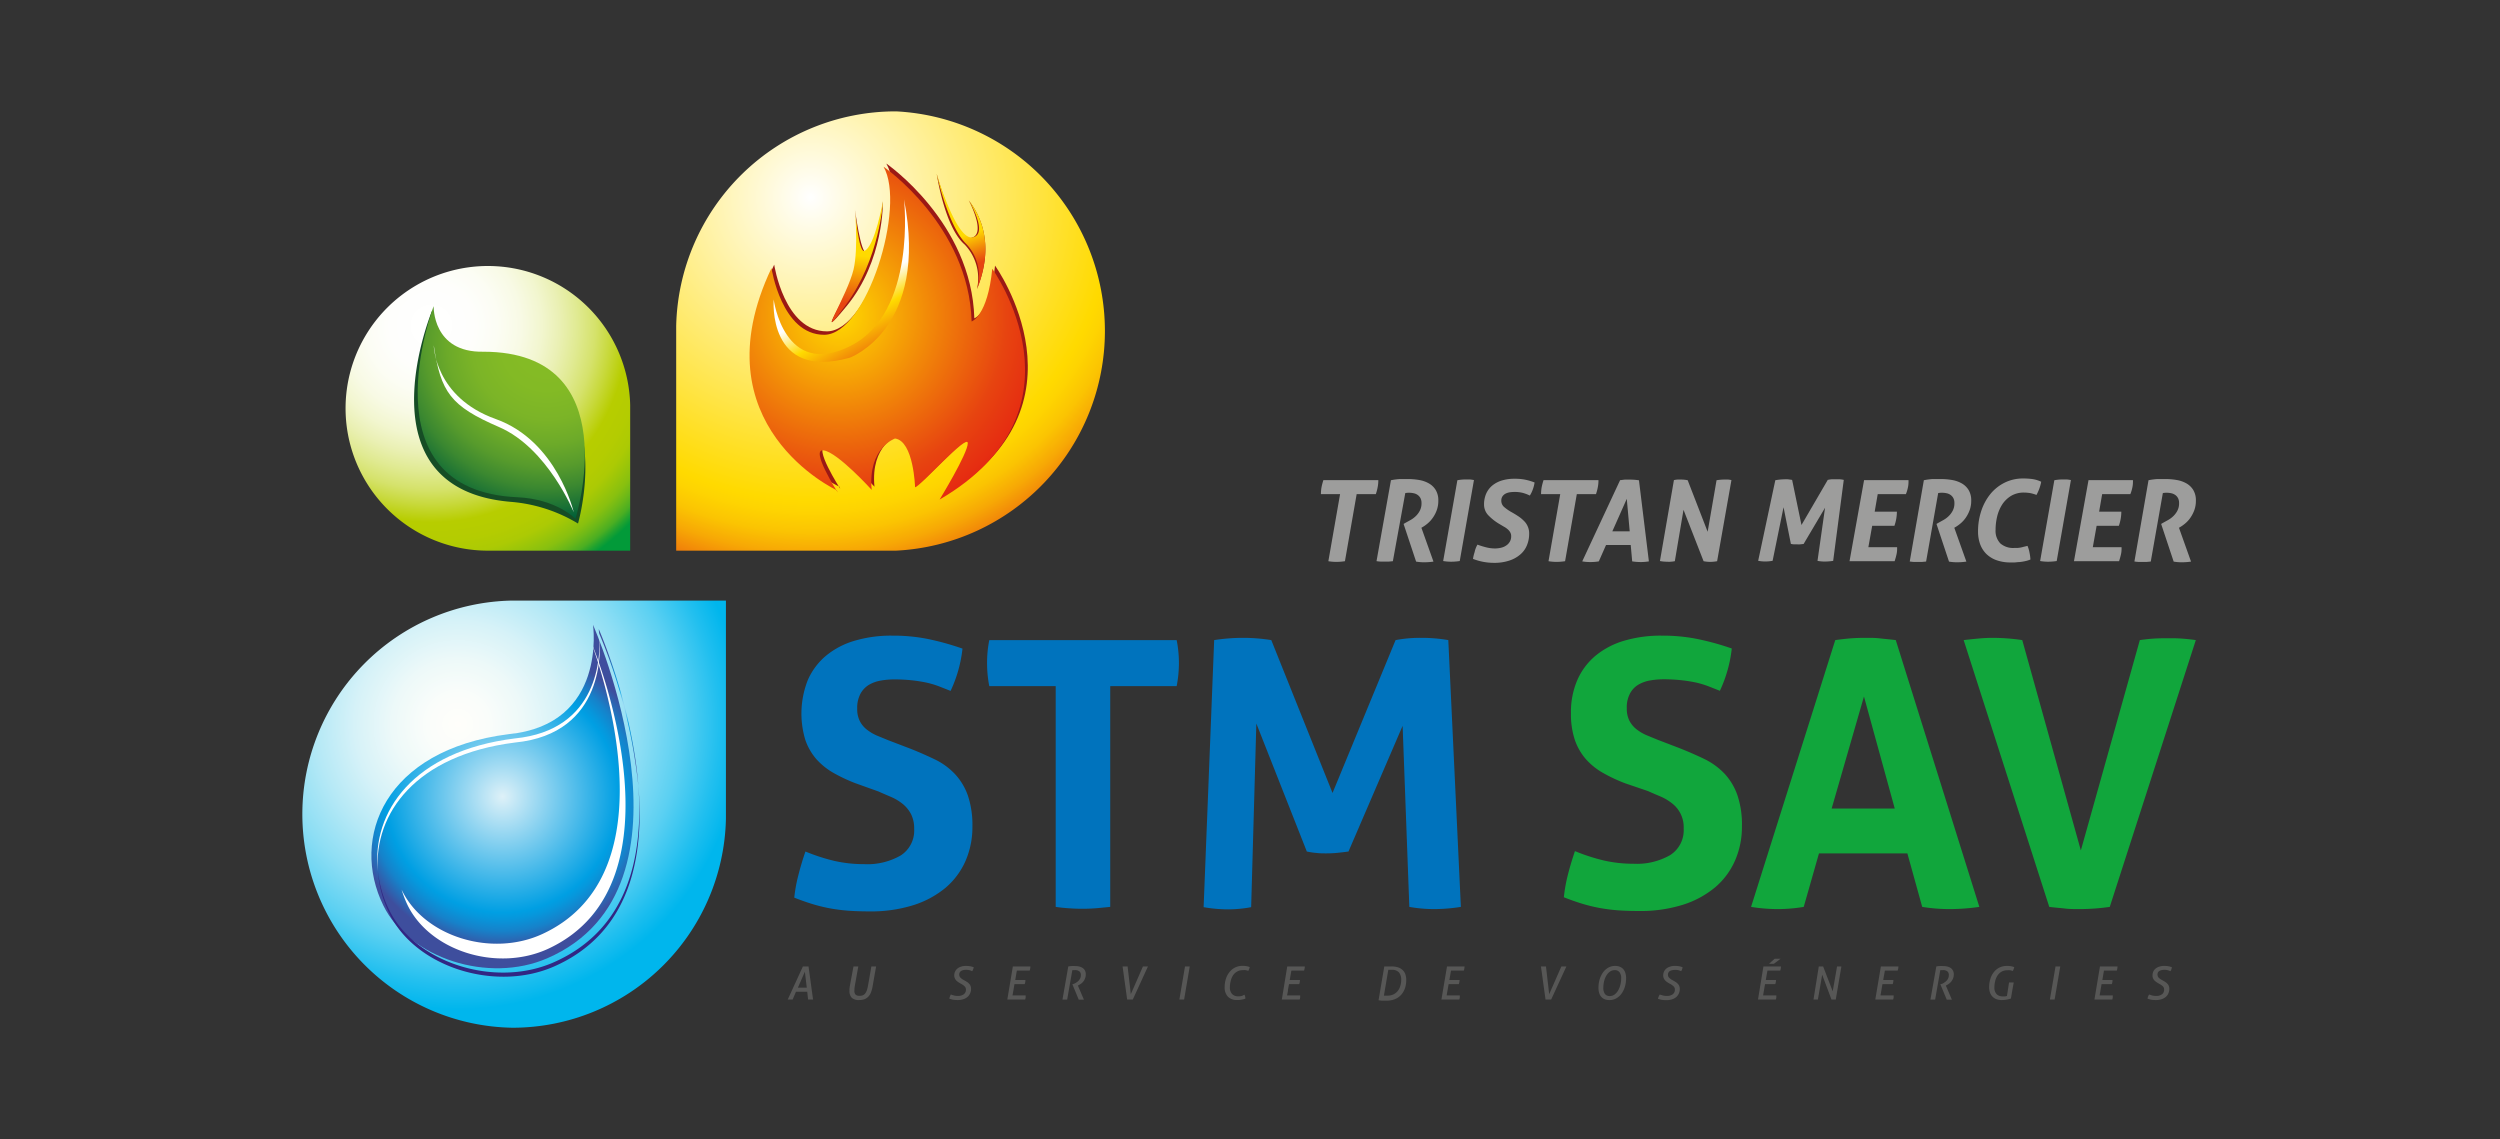 <svg id="Calque_1" data-name="Calque 1" xmlns="http://www.w3.org/2000/svg" xmlns:xlink="http://www.w3.org/1999/xlink" viewBox="0 0 443.33 202"><rect x="0" y="0" width="443.33" height="202" fill="#333333" stroke="none"/><defs><style>.cls-1{fill:url(#radial-gradient);}.cls-2{fill:url(#radial-gradient-2);}.cls-3{fill:#fff;}.cls-4{fill:url(#radial-gradient-3);}.cls-5{fill:url(#radial-gradient-4);}.cls-6{fill:#312783;}.cls-7{fill:url(#radial-gradient-5);}.cls-8{fill:#9b1915;}.cls-9{fill:url(#radial-gradient-6);}.cls-10{fill:url(#linear-gradient);}.cls-11{fill:url(#linear-gradient-2);}.cls-12{fill:url(#linear-gradient-3);}.cls-13{fill:#0073bd;}.cls-14{fill:#11a63c;}.cls-15{fill:#575756;}.cls-16{fill:url(#radial-gradient-7);}.cls-17{fill:#164d25;}.cls-18{fill:url(#radial-gradient-8);}.cls-19{fill:#9d9d9c;}</style><radialGradient id="radial-gradient" cx="81.17" cy="128.45" r="60.9" gradientUnits="userSpaceOnUse"><stop offset="0" stop-color="#fffefa"></stop><stop offset="0.09" stop-color="#fafdfa"></stop><stop offset="0.19" stop-color="#edf9f9"></stop><stop offset="0.3" stop-color="#d6f2f8"></stop><stop offset="0.41" stop-color="#b6e9f6"></stop><stop offset="0.53" stop-color="#8ddef4"></stop><stop offset="0.65" stop-color="#5bd0f2"></stop><stop offset="0.76" stop-color="#21bfef"></stop><stop offset="0.83" stop-color="#00b6ed"></stop></radialGradient><radialGradient id="radial-gradient-2" cx="89.1" cy="141.26" r="27.09" gradientUnits="userSpaceOnUse"><stop offset="0" stop-color="#def1f8"></stop><stop offset="0.76" stop-color="#009fe3"></stop><stop offset="0.8" stop-color="#0697dc"></stop><stop offset="0.88" stop-color="#1682ca"></stop><stop offset="0.96" stop-color="#3060ad"></stop><stop offset="1" stop-color="#3e4e9d"></stop></radialGradient><radialGradient id="radial-gradient-3" cx="109.69" cy="125.43" r="10.12" gradientUnits="userSpaceOnUse"><stop offset="0" stop-color="#def1f8"></stop><stop offset="0.32" stop-color="#009fe3"></stop><stop offset="0.45" stop-color="#0697dc"></stop><stop offset="0.65" stop-color="#1682ca"></stop><stop offset="0.89" stop-color="#3060ad"></stop><stop offset="1" stop-color="#3e4e9d"></stop></radialGradient><radialGradient id="radial-gradient-4" cx="106.26" cy="112.44" r="0.11" xlink:href="#radial-gradient-3"></radialGradient><radialGradient id="radial-gradient-5" cx="143.75" cy="34.99" r="71.51" gradientUnits="userSpaceOnUse"><stop offset="0" stop-color="#fff"></stop><stop offset="0.54" stop-color="#ffe54a"></stop><stop offset="0.75" stop-color="#ffda00"></stop><stop offset="0.78" stop-color="#fed401"></stop><stop offset="0.83" stop-color="#fbc402"></stop><stop offset="0.88" stop-color="#f7a805"></stop><stop offset="0.93" stop-color="#f18309"></stop><stop offset="0.98" stop-color="#e9520e"></stop><stop offset="1" stop-color="#e74410"></stop></radialGradient><radialGradient id="radial-gradient-6" cx="148.73" cy="55.88" r="47.36" gradientUnits="userSpaceOnUse"><stop offset="0" stop-color="#ffda00"></stop><stop offset="0.33" stop-color="#f28b08"></stop><stop offset="0.63" stop-color="#e74410"></stop><stop offset="1" stop-color="#e30613"></stop></radialGradient><linearGradient id="linear-gradient" x1="-701.56" y1="-472.24" x2="-708.96" y2="-464.19" gradientTransform="matrix(0.8, -0.6, 0.6, 0.8, 997.41, -0.05)" gradientUnits="userSpaceOnUse"><stop offset="0.21" stop-color="#ffda00"></stop><stop offset="0.62" stop-color="#f28b08"></stop><stop offset="1" stop-color="#e74410"></stop></linearGradient><linearGradient id="linear-gradient-2" x1="895.33" y1="-175" x2="895.33" y2="-168.02" gradientTransform="matrix(-0.94, 0.33, 0.33, 0.94, 1074.62, -92.27)" xlink:href="#linear-gradient"></linearGradient><linearGradient id="linear-gradient-3" x1="151.6" y1="51.52" x2="158.75" y2="64.12" gradientUnits="userSpaceOnUse"><stop offset="0" stop-color="#fff"></stop><stop offset="0.01" stop-color="#fffef7"></stop><stop offset="0.24" stop-color="#ffe447"></stop><stop offset="0.34" stop-color="#ffda00"></stop><stop offset="0.68" stop-color="#f28b08"></stop><stop offset="1" stop-color="#e74410"></stop></linearGradient><radialGradient id="radial-gradient-7" cx="76.51" cy="57.74" r="52.84" gradientUnits="userSpaceOnUse"><stop offset="0" stop-color="#fff"></stop><stop offset="0.14" stop-color="#fefefc"></stop><stop offset="0.22" stop-color="#fcfdf4"></stop><stop offset="0.3" stop-color="#f8fae5"></stop><stop offset="0.37" stop-color="#f2f6cf"></stop><stop offset="0.43" stop-color="#eaf0b4"></stop><stop offset="0.49" stop-color="#e0ea92"></stop><stop offset="0.55" stop-color="#d5e26b"></stop><stop offset="0.6" stop-color="#c8d93c"></stop><stop offset="0.65" stop-color="#bacf09"></stop><stop offset="0.66" stop-color="#b7cd00"></stop><stop offset="0.72" stop-color="#b4cc01"></stop><stop offset="0.77" stop-color="#acca04"></stop><stop offset="0.8" stop-color="#9dc608"></stop><stop offset="0.84" stop-color="#88c00f"></stop><stop offset="0.87" stop-color="#6cb818"></stop><stop offset="0.9" stop-color="#4bae22"></stop><stop offset="0.92" stop-color="#23a32e"></stop><stop offset="0.94" stop-color="#029a39"></stop></radialGradient><radialGradient id="radial-gradient-8" cx="-1847.15" cy="-972.96" r="30.97" gradientTransform="translate(2139.55 -370.86) rotate(-39.72)" gradientUnits="userSpaceOnUse"><stop offset="0" stop-color="#86bc25"></stop><stop offset="0.26" stop-color="#83ba25"></stop><stop offset="0.43" stop-color="#7bb427"></stop><stop offset="0.57" stop-color="#6caa29"></stop><stop offset="0.7" stop-color="#579b2c"></stop><stop offset="0.82" stop-color="#3b8830"></stop><stop offset="0.93" stop-color="#1a7135"></stop><stop offset="1" stop-color="#005f39"></stop></radialGradient></defs><title>logo_stmsav</title><path class="cls-1" d="M90.88,182.25a37.86,37.86,0,0,0,37.85-37h0V106.5H90.88a37.88,37.88,0,0,0,0,75.75Z"></path><path class="cls-2" d="M105.16,110.8s20.67,46.63-8.1,59.13c-10.44,4.54-24.47,0-29.07-9.33-5.92-12,.19-27.63,22.22-30.41C107.75,128.47,105.16,110.8,105.16,110.8Z"></path><path class="cls-3" d="M105.14,114.63a.82.82,0,0,0,0,.1c3.3,9.47,12.37,41-8.92,50.88-9.09,4.23-21.11.42-25-7.85a19.28,19.28,0,0,0,.92,2.46c3.86,8.38,16,12.26,25.13,8C122.41,156.49,105.14,114.63,105.14,114.63Z"></path><path class="cls-4" d="M106.18,111.56s0,.28.08.78a96.45,96.45,0,0,1,6.94,27C112.11,125,106.18,111.56,106.18,111.56Z"></path><path class="cls-3" d="M91.29,131.68c16.18-1.58,15.23-16.74,15-19.08.23,3.8-.08,16.88-15,18.35C73.24,133.21,65.88,144,67,154.48,66.29,144.27,73.72,133.9,91.29,131.68Z"></path><path class="cls-5" d="M106.24,112.29s0,.11,0,.31c0-.1,0-.18,0-.26Z"></path><path class="cls-6" d="M113.2,139.31c.93,12.43-1.77,25.58-15.12,31.39-10.44,4.53-24.47,0-29.07-9.34a20.49,20.49,0,0,1-2-6.88,20.41,20.41,0,0,0,2.08,7.61c4.59,9.35,18.63,13.87,29.07,9.34C111.75,165.51,114.29,152,113.2,139.31Z"></path><path class="cls-7" d="M158.83,19.75A38.93,38.93,0,0,0,119.91,57.8h0V97.65h39a39,39,0,0,0,0-77.9Z"></path><path class="cls-8" d="M148.89,86.33s-24.84-11.48-11.6-39.4c0,0,1.78,11.83,9.35,11.83S161.19,35.94,157.17,29c0,0,15.14,10.41,15.61,27.45,0,0,2.84-.95,3.67-9.35,0,0,18,25-9.35,40.93,0,0,5-8.16,5-10s-8.63,7.92-9.34,7.81c0,0-.24-8.17-3.55-8.64,0,0-4.85,1.66-4.14,9.11,0,0-6-6.62-8.52-7S149,86.68,149,86.68"></path><path class="cls-9" d="M148.4,86.94s-24.84-11.48-11.59-39.4c0,0,1.77,11.83,9.34,11.83s14.56-22.83,10.53-29.81c0,0,15.14,10.41,15.62,27.45,0,0,2.84-.95,3.66-9.35,0,0,18,25-9.34,40.93,0,0,5-8.16,5-10s-8.64,7.92-9.35,7.81c0,0-.23-8.17-3.55-8.64,0,0-4.85,1.66-4.14,9.11,0,0-6-6.63-8.51-7s2.48,7.45,2.48,7.45"></path><path class="cls-8" d="M151.63,37.22s1,7.81,2,7.55c2-.56,2.94-9.05,2.94-9.05s.22,10.49-6.43,18.55c-6.18,7.49.16-1.54,1.37-6.07C152.52,44.39,151.63,37.22,151.63,37.22Z"></path><path class="cls-10" d="M151.59,37.09s.67,7.71,1.66,7.41c1.88-.63,3.33-8.84,3.33-8.84s-.51,10.19-6.65,18.5c-5.71,7.74.35-1.77,1.43-6.36C152.26,43.94,151.59,37.09,151.59,37.09Z"></path><path class="cls-8" d="M171.76,35.47s3.33,6.15.42,6.72-6.07-11.36-6.07-11.36,1.38,9.43,4.95,12.53a8.66,8.66,0,0,1,2.19,7.91C177.23,41.39,172,36,171.76,35.47Z"></path><path class="cls-11" d="M171.77,35.46s3.63,6.06.71,6.63-6.39-11.29-6.39-11.29,2,9.3,5.26,12.46a8.17,8.17,0,0,1,1.9,8C177.23,41.39,172,36,171.77,35.46Z"></path><path class="cls-12" d="M160.31,35.34s2.3,20.06-9.49,26S137.2,53.1,137.2,53.1,136,67.56,150.7,63.43C150.7,63.43,164.8,58.32,160.31,35.34Z"></path><path class="cls-13" d="M151.75,138.91a28.42,28.42,0,0,1-4-1.88,12.17,12.17,0,0,1-3-2.43,10.26,10.26,0,0,1-1.94-3.39,16.16,16.16,0,0,1,.46-10.66,11.82,11.82,0,0,1,3.26-4.31,14.2,14.2,0,0,1,5.07-2.63,22.8,22.8,0,0,1,6.64-.89,31.33,31.33,0,0,1,6.29.59,47.89,47.89,0,0,1,6.15,1.71,23.45,23.45,0,0,1-2.11,7.5l-2-.79a17.19,17.19,0,0,0-2.17-.66,25.78,25.78,0,0,0-2.6-.42,29.4,29.4,0,0,0-3.29-.17,13.48,13.48,0,0,0-2.27.2,6.33,6.33,0,0,0-2.08.72A4.17,4.17,0,0,0,152.6,123a5.32,5.32,0,0,0-.59,2.66,4.73,4.73,0,0,0,.46,2.21,4.56,4.56,0,0,0,1.25,1.51,8.06,8.06,0,0,0,1.78,1.06l2,.82,3.95,1.51c1.66.66,3.18,1.34,4.54,2a12.14,12.14,0,0,1,3.45,2.6,10.89,10.89,0,0,1,2.21,3.75,16.39,16.39,0,0,1,.79,5.43,15.06,15.06,0,0,1-1.22,6.12,13.25,13.25,0,0,1-3.52,4.74,16.85,16.85,0,0,1-5.69,3.09,25,25,0,0,1-7.8,1.12c-1.45,0-2.74-.05-3.88-.13a31.75,31.75,0,0,1-3.26-.43,29.72,29.72,0,0,1-3.06-.76c-1-.31-2.06-.68-3.16-1.12a26.46,26.46,0,0,1,.73-4c.35-1.38.76-2.77,1.25-4.18a33.75,33.75,0,0,0,5.19,1.68,23.42,23.42,0,0,0,5.2.56,11.84,11.84,0,0,0,6.52-1.55,5.23,5.23,0,0,0,2.37-4.7,5.6,5.6,0,0,0-.56-2.63,5.88,5.88,0,0,0-1.45-1.78,8.76,8.76,0,0,0-2-1.22c-.74-.32-1.51-.64-2.3-1Z"></path><path class="cls-13" d="M187.21,121.67H175.43a21.41,21.41,0,0,1-.39-4.15,20.57,20.57,0,0,1,.39-4h33.23a20.58,20.58,0,0,1,.4,4,21.4,21.4,0,0,1-.4,4.15H196.88v39.15l-2.37.23c-.79.06-1.55.1-2.3.1s-1.54,0-2.4-.07a26,26,0,0,1-2.6-.26Z"></path><path class="cls-13" d="M215.31,113.51a33.2,33.2,0,0,1,5.06-.4,31.71,31.71,0,0,1,5.07.4l10.86,27.11,11.18-27.11a23.38,23.38,0,0,1,4.54-.4,27.79,27.79,0,0,1,4.81.4l2.23,47.31a30.65,30.65,0,0,1-4.73.39,24.77,24.77,0,0,1-4.41-.39l-1.19-32.11L239.13,151c-.62.09-1.25.16-1.91.23s-1.32.1-2,.1-1.14,0-1.71-.07a12.83,12.83,0,0,1-1.77-.26l-8.95-22.7-.92,32.57a22.5,22.5,0,0,1-4.08.39,25.29,25.29,0,0,1-4.35-.39Z"></path><path class="cls-14" d="M288.21,138.91a28.28,28.28,0,0,1-4-1.88,11.82,11.82,0,0,1-3-2.43,10.26,10.26,0,0,1-1.94-3.39,14.46,14.46,0,0,1-.69-4.74,14.28,14.28,0,0,1,1.15-5.92,11.72,11.72,0,0,1,3.26-4.31,14.23,14.23,0,0,1,5.06-2.63,22.87,22.87,0,0,1,6.65-.89,31.23,31.23,0,0,1,6.28.59A48,48,0,0,1,307.1,115a23.71,23.71,0,0,1-2.11,7.5l-2-.79a16.71,16.71,0,0,0-2.17-.66,25.32,25.32,0,0,0-2.6-.42,29.14,29.14,0,0,0-3.29-.17,13.67,13.67,0,0,0-2.27.2,6.19,6.19,0,0,0-2.07.72,4,4,0,0,0-1.51,1.55,5.21,5.21,0,0,0-.6,2.66,4.86,4.86,0,0,0,.46,2.21,4.68,4.68,0,0,0,1.25,1.51,8.06,8.06,0,0,0,1.78,1.06l2,.82,3.94,1.51q2.5,1,4.54,2a12.33,12.33,0,0,1,3.46,2.6,10.87,10.87,0,0,1,2.2,3.75,16.14,16.14,0,0,1,.79,5.43,14.9,14.9,0,0,1-1.22,6.12,13.13,13.13,0,0,1-3.52,4.74,16.75,16.75,0,0,1-5.69,3.09,25,25,0,0,1-7.79,1.12c-1.45,0-2.75-.05-3.89-.13a31.55,31.55,0,0,1-3.25-.43,29.09,29.09,0,0,1-3.06-.76c-1-.31-2.07-.68-3.16-1.12a27.71,27.71,0,0,1,.72-4c.35-1.38.77-2.77,1.25-4.18a33.85,33.85,0,0,0,5.2,1.68,23.35,23.35,0,0,0,5.2.56,11.83,11.83,0,0,0,6.51-1.55,5.23,5.23,0,0,0,2.37-4.7,5.31,5.31,0,0,0-2-4.41,8.91,8.91,0,0,0-2-1.22c-.75-.32-1.52-.64-2.31-1Z"></path><path class="cls-14" d="M325.45,113.51c.92-.13,1.8-.23,2.63-.3s1.76-.1,2.77-.1,1.73,0,2.56.1,1.76.17,2.77.3L351,160.82a36.74,36.74,0,0,1-5.26.39,29.92,29.92,0,0,1-4.87-.39l-2.63-9.48H322.56l-2.7,9.48a28,28,0,0,1-4.54.39,29.51,29.51,0,0,1-4.8-.39ZM336,143.38l-5.46-19.87-5.73,19.87Z"></path><path class="cls-14" d="M348.22,113.51c.74-.09,1.6-.18,2.56-.27s1.82-.13,2.57-.13a36.21,36.21,0,0,1,5.26.4L369,150.81l10.46-37.3c.87-.13,1.72-.22,2.53-.27s1.64-.06,2.47-.06,1.59,0,2.4.06,1.66.14,2.53.27l-15.26,47.31c-.92.13-1.81.23-2.67.29s-1.76.1-2.73.1-1.73,0-2.56-.1-1.76-.16-2.77-.29Z"></path><path class="cls-15" d="M142.38,171.38l.26,0h.51l.23,0,.8,5.87-.48,0-.4,0-.15-1.38h-2l-.59,1.38-.44,0h-.23l-.2,0Zm.69,3.77-.34-2.83-1.24,2.83Z"></path><path class="cls-15" d="M151.35,171.38l.21,0H152l.2,0-.59,3.33a5.29,5.29,0,0,0-.1.95,1,1,0,0,0,.21.72,1,1,0,0,0,.72.21,1.4,1.4,0,0,0,.6-.11,1,1,0,0,0,.42-.36,2.32,2.32,0,0,0,.29-.59,6.68,6.68,0,0,0,.19-.82l.58-3.33.22,0h.42l.2,0-.62,3.53a5.5,5.5,0,0,1-.28,1.05,2.37,2.37,0,0,1-.46.76,2,2,0,0,1-.69.47,3,3,0,0,1-1,.15,1.75,1.75,0,0,1-1.25-.39,1.65,1.65,0,0,1-.42-1.24,2.8,2.8,0,0,1,0-.4l.06-.45Z"></path><path class="cls-15" d="M168.61,176.36q.3.1.6.18a2.56,2.56,0,0,0,.64.07,1.68,1.68,0,0,0,1.07-.3,1,1,0,0,0,.37-.83.76.76,0,0,0-.22-.56,2.67,2.67,0,0,0-.65-.46,5.26,5.26,0,0,1-.49-.3,2.07,2.07,0,0,1-.38-.32,1.41,1.41,0,0,1-.24-.39,1.21,1.21,0,0,1-.09-.48,1.58,1.58,0,0,1,.15-.69,1.54,1.54,0,0,1,.42-.53,1.87,1.87,0,0,1,.66-.34,2.53,2.53,0,0,1,.85-.12,4.1,4.1,0,0,1,.76.06,3.07,3.07,0,0,1,.61.18c0,.11-.06.23-.1.35a1.2,1.2,0,0,1-.17.34,4.24,4.24,0,0,0-.47-.17,2.27,2.27,0,0,0-.61-.07,1.86,1.86,0,0,0-.48.05,1.21,1.21,0,0,0-.38.14.72.72,0,0,0-.26.26.81.81,0,0,0,.1.92,2.22,2.22,0,0,0,.6.44,5.36,5.36,0,0,1,.55.32,1.9,1.9,0,0,1,.4.33,1.15,1.15,0,0,1,.26.4,1.36,1.36,0,0,1,.09.51,1.87,1.87,0,0,1-.64,1.45,2.24,2.24,0,0,1-.75.4,3.14,3.14,0,0,1-1,.14,5,5,0,0,1-.81-.06,3.94,3.94,0,0,1-.66-.19A2.83,2.83,0,0,1,168.61,176.36Z"></path><path class="cls-15" d="M179.61,171.38h3.11a2.14,2.14,0,0,1-.13.74h-2.27l-.29,1.67h1.81a2,2,0,0,1-.13.73H179.9c-.06.34-.12.67-.17,1l-.18,1h2.33c0,.14,0,.27,0,.37a1.57,1.57,0,0,1-.09.36h-3.16Z"></path><path class="cls-15" d="M189.44,171.38a4.43,4.43,0,0,1,.6-.07,5.33,5.33,0,0,1,.56,0,3.45,3.45,0,0,1,.72.07,2,2,0,0,1,.62.24,1.29,1.29,0,0,1,.44.46,1.34,1.34,0,0,1,.16.7,1.81,1.81,0,0,1-.14.76,2,2,0,0,1-.34.57,2.17,2.17,0,0,1-.46.4,3.22,3.22,0,0,1-.46.26l1.07,2.5-.48,0-.44,0-1.13-2.74.08,0,.18-.06.28-.13.33-.22a2.27,2.27,0,0,0,.32-.3,1.9,1.9,0,0,0,.23-.39,1.3,1.3,0,0,0,.09-.49.81.81,0,0,0-.28-.7,1.23,1.23,0,0,0-.76-.21h-.24l-.23,0-.92,5.23h-.63l-.2,0Z"></path><path class="cls-15" d="M199.07,171.38l.22,0h.46l.21,0,.57,4.92,2.15-4.92.22,0h.46l.21,0-2.69,5.87-.26,0h-.51l-.23,0Z"></path><path class="cls-15" d="M210.14,171.38l.21,0h.43l.2,0-1,5.87-.22,0h-.43l-.19,0Z"></path><path class="cls-15" d="M220.67,176.38a1.54,1.54,0,0,1,.18.7,2.86,2.86,0,0,1-.35.12l-.38.08-.39.05h-.35a2.16,2.16,0,0,1-1.64-.6,2.32,2.32,0,0,1-.57-1.66,4.83,4.83,0,0,1,.2-1.42,3.73,3.73,0,0,1,.61-1.21,3,3,0,0,1,1-.85,2.86,2.86,0,0,1,1.37-.31,3.88,3.88,0,0,1,.74.06,2.52,2.52,0,0,1,.52.15c0,.12-.06.24-.09.34a2.52,2.52,0,0,1-.16.34,2.75,2.75,0,0,0-.47-.13,2.64,2.64,0,0,0-.51,0,2,2,0,0,0-1,.25,2.16,2.16,0,0,0-.73.68,3.2,3.2,0,0,0-.41,1,4.42,4.42,0,0,0-.14,1.1,1.67,1.67,0,0,0,.39,1.2,1.44,1.44,0,0,0,1.12.41,2.65,2.65,0,0,0,.58-.06A2.11,2.11,0,0,0,220.67,176.38Z"></path><path class="cls-15" d="M228.27,171.38h3.11a2.14,2.14,0,0,1-.13.74H229l-.29,1.67h1.81a2,2,0,0,1-.13.73h-1.81l-.18,1c0,.33-.11.66-.17,1h2.33c0,.14,0,.27,0,.37a1.57,1.57,0,0,1-.09.36h-3.16Z"></path><path class="cls-15" d="M245.48,171.38l.3,0,.33,0,.34,0h.31a3.77,3.77,0,0,1,1.18.17,2.17,2.17,0,0,1,.81.49,1.84,1.84,0,0,1,.47.75,3.05,3.05,0,0,1,.15,1,4.44,4.44,0,0,1-.22,1.44,3.4,3.4,0,0,1-.66,1.16,2.91,2.91,0,0,1-1.1.78,3.82,3.82,0,0,1-1.52.28l-.81,0-.6-.07Zm-.07,5.18.3,0h.37a2.37,2.37,0,0,0,1-.21,2.2,2.2,0,0,0,.76-.59,2.52,2.52,0,0,0,.47-.89,3.59,3.59,0,0,0,.17-1.11,2,2,0,0,0-.4-1.32,1.63,1.63,0,0,0-1.3-.46h-.31l-.28,0Z"></path><path class="cls-15" d="M256.6,171.38h3.11a2.4,2.4,0,0,1-.13.74h-2.27l-.29,1.67h1.81a2.29,2.29,0,0,1-.13.73h-1.81l-.18,1c-.06.33-.11.66-.17,1h2.33c0,.14,0,.27,0,.37a1.57,1.57,0,0,1-.09.36h-3.17Z"></path><path class="cls-15" d="M273.26,171.38l.22,0h.46l.21,0,.57,4.92,2.16-4.92.21,0h.47l.21,0-2.7,5.87-.26,0h-.51l-.23,0Z"></path><path class="cls-15" d="M285.39,177.34a2.22,2.22,0,0,1-.85-.15,1.56,1.56,0,0,1-.6-.44,1.77,1.77,0,0,1-.36-.68,3,3,0,0,1-.12-.88,5.52,5.52,0,0,1,.19-1.46,4.42,4.42,0,0,1,.58-1.24,2.86,2.86,0,0,1,.93-.87,2.43,2.43,0,0,1,1.27-.33,2,2,0,0,1,.85.16,1.65,1.65,0,0,1,.61.45,1.83,1.83,0,0,1,.35.68,3,3,0,0,1,.12.87,5.38,5.38,0,0,1-.2,1.47,4,4,0,0,1-.58,1.24,2.83,2.83,0,0,1-.93.86A2.39,2.39,0,0,1,285.39,177.34Zm.09-.71a1.4,1.4,0,0,0,.85-.28,2.4,2.4,0,0,0,.63-.74,3.86,3.86,0,0,0,.39-1,4.79,4.79,0,0,0,.14-1.13,1.74,1.74,0,0,0-.28-1.05,1,1,0,0,0-.88-.39,1.37,1.37,0,0,0-.86.28,2.22,2.22,0,0,0-.63.72,3.86,3.86,0,0,0-.39,1,5.54,5.54,0,0,0-.13,1.14,1.84,1.84,0,0,0,.28,1.07A1,1,0,0,0,285.48,176.63Z"></path><path class="cls-15" d="M294.33,176.36q.3.1.6.18a2.56,2.56,0,0,0,.64.07,1.68,1.68,0,0,0,1.07-.3,1,1,0,0,0,.37-.83.8.8,0,0,0-.22-.56,2.56,2.56,0,0,0-.66-.46c-.18-.1-.34-.2-.49-.3a2.37,2.37,0,0,1-.37-.32,1.41,1.41,0,0,1-.24-.39,1.21,1.21,0,0,1-.09-.48,1.58,1.58,0,0,1,.15-.69,1.54,1.54,0,0,1,.42-.53,1.87,1.87,0,0,1,.66-.34,2.53,2.53,0,0,1,.85-.12,4.1,4.1,0,0,1,.76.06,3,3,0,0,1,.6.18,2.58,2.58,0,0,1-.09.35,1.54,1.54,0,0,1-.17.34,4.24,4.24,0,0,0-.47-.17A2.27,2.27,0,0,0,297,172a1.77,1.77,0,0,0-.48.05,1.38,1.38,0,0,0-.39.14.78.78,0,0,0-.25.26.67.67,0,0,0-.1.38.77.77,0,0,0,.2.54,2.22,2.22,0,0,0,.6.44c.2.11.38.21.55.32a1.9,1.9,0,0,1,.4.33,1.31,1.31,0,0,1,.26.4,1.36,1.36,0,0,1,.09.51,2,2,0,0,1-.17.82,1.83,1.83,0,0,1-.47.63,2.2,2.2,0,0,1-.76.4,3,3,0,0,1-1,.14,5,5,0,0,1-.81-.06,3.94,3.94,0,0,1-.66-.19A2.83,2.83,0,0,1,294.33,176.36Z"></path><path class="cls-15" d="M312.71,171.38h3.11a2.14,2.14,0,0,1-.13.74h-2.27l-.29,1.67h1.81a2,2,0,0,1-.13.73H313l-.18,1c-.05.33-.11.66-.17,1H315c0,.14,0,.27,0,.37a1.57,1.57,0,0,1-.09.36h-3.16Zm2-1.37.23,0h.57l.25,0-1.19.9-.2,0h-.48l-.18,0Z"></path><path class="cls-15" d="M322.53,171.38l.2,0h.2l.37,0L325,175.8l.77-4.42h.51l.26,0-1,5.87-.19,0h-.38l-.19,0-1.65-4.4-.76,4.4-.32,0h-.2l-.26,0Z"></path><path class="cls-15" d="M333.54,171.38h3.11a2.15,2.15,0,0,1-.14.74h-2.26l-.3,1.67h1.81a2,2,0,0,1-.13.73h-1.81c-.06.34-.12.67-.17,1l-.18,1h2.33c0,.14,0,.27,0,.37a1.57,1.57,0,0,1-.09.36h-3.16Z"></path><path class="cls-15" d="M343.37,171.38a4.12,4.12,0,0,1,.59-.07,5.33,5.33,0,0,1,.56,0,3.38,3.38,0,0,1,.72.07,2.06,2.06,0,0,1,.63.24,1.33,1.33,0,0,1,.6,1.16,2,2,0,0,1-.14.76,2.29,2.29,0,0,1-.35.57,2.17,2.17,0,0,1-.46.4,2.76,2.76,0,0,1-.46.26l1.07,2.5-.47,0-.44,0-1.14-2.74.09,0a.88.88,0,0,0,.17-.06c.09,0,.18-.08.29-.13l.33-.22a2.2,2.2,0,0,0,.31-.3,1.54,1.54,0,0,0,.23-.39,1.3,1.3,0,0,0,.09-.49.81.81,0,0,0-.28-.7,1.23,1.23,0,0,0-.76-.21h-.23l-.24,0-.92,5.23h-.63l-.2,0Z"></path><path class="cls-15" d="M356.27,174.22l.21,0h.42l.2,0c-.09.48-.17.95-.26,1.43l-.24,1.42a4.28,4.28,0,0,1-.77.2,5.27,5.27,0,0,1-.87.07,2.54,2.54,0,0,1-.94-.16,1.9,1.9,0,0,1-.7-.46,2,2,0,0,1-.44-.72,3,3,0,0,1-.14-.92,4.91,4.91,0,0,1,.2-1.44,3.61,3.61,0,0,1,.6-1.21,3,3,0,0,1,1-.84,3.06,3.06,0,0,1,1.39-.3,3.91,3.91,0,0,1,.73.06,3.34,3.34,0,0,1,.52.15c0,.13-.06.24-.09.35a3.26,3.26,0,0,1-.16.34,2.42,2.42,0,0,0-.46-.13,2.79,2.79,0,0,0-.53,0,2,2,0,0,0-1,.25,2.07,2.07,0,0,0-.71.67,3.08,3.08,0,0,0-.42,1,4.56,4.56,0,0,0-.14,1.11,1.65,1.65,0,0,0,.4,1.21,1.46,1.46,0,0,0,1.08.39,2.6,2.6,0,0,0,.4,0,1.51,1.51,0,0,0,.35-.08Z"></path><path class="cls-15" d="M364.51,171.38l.21,0h.43l.2,0-1,5.87-.22,0h-.43l-.19,0Z"></path><path class="cls-15" d="M372.39,171.38h3.11a2.14,2.14,0,0,1-.13.74H373.1l-.29,1.67h1.81a2,2,0,0,1-.13.73h-1.81l-.18,1c-.05.33-.11.66-.17,1h2.33c0,.14,0,.27,0,.37a1.57,1.57,0,0,1-.09.36h-3.16Z"></path><path class="cls-15" d="M381.1,176.36l.59.18a2.64,2.64,0,0,0,.65.07,1.65,1.65,0,0,0,1.06-.3,1,1,0,0,0,.37-.83.79.79,0,0,0-.21-.56,3,3,0,0,0-.66-.46c-.18-.1-.34-.2-.49-.3a2.47,2.47,0,0,1-.38-.32,1.23,1.23,0,0,1-.32-.87,1.74,1.74,0,0,1,.14-.69,1.54,1.54,0,0,1,.42-.53,2.06,2.06,0,0,1,.66-.34,2.59,2.59,0,0,1,.86-.12,4.26,4.26,0,0,1,.76.06,3,3,0,0,1,.6.18,2.58,2.58,0,0,1-.09.35,1.54,1.54,0,0,1-.17.34,3.79,3.79,0,0,0-.48-.17,2.22,2.22,0,0,0-.61-.07,1.86,1.86,0,0,0-.48.05,1.42,1.42,0,0,0-.38.14.81.81,0,0,0-.26.26.86.86,0,0,0,.1.92,2.47,2.47,0,0,0,.61.44c.2.11.38.21.54.32a2,2,0,0,1,.41.33,1.31,1.31,0,0,1,.26.4,1.36,1.36,0,0,1,.09.51,2,2,0,0,1-.17.82,1.74,1.74,0,0,1-.48.63,2.24,2.24,0,0,1-.75.4,3,3,0,0,1-1,.14,5,5,0,0,1-.81-.06,3.94,3.94,0,0,1-.66-.19A2.25,2.25,0,0,1,381.1,176.36Z"></path><path class="cls-16" d="M86.52,47.17a25.24,25.24,0,0,1,25.23,24.66h0V97.65H86.52a25.24,25.24,0,0,1,0-50.48Z"></path><path class="cls-17" d="M76.66,55s-13.28,31.79,14,34a27.22,27.22,0,0,1,11.84,3.84s8.36-28.51-17.27-29.44C76.13,63.3,76.66,55,76.66,55Z"></path><path class="cls-18" d="M76.9,54.29S64.45,87,91.77,88.18C98.7,88.5,102.05,92,102.05,92s9.34-29.59-16.31-29.63C76.65,62.56,76.9,54.29,76.9,54.29Z"></path><path class="cls-3" d="M76.92,61.23s.12,9.2,11,13.08,13.83,16.54,13.83,16.54S97.13,79.46,88.5,75.73,78.16,69.55,76.92,61.23Z"></path><path class="cls-19" d="M237.64,87.62h-3.4a7.3,7.3,0,0,1,.11-1.23,10.54,10.54,0,0,1,.33-1.25h9.74a6.22,6.22,0,0,1-.11,1.22,8.41,8.41,0,0,1-.33,1.26h-3.4l-2.08,11.9a10.28,10.28,0,0,1-1.5.12,8.75,8.75,0,0,1-1.44-.12Z"></path><path class="cls-19" d="M246.66,85.16a12.12,12.12,0,0,1,1.55-.21c.48,0,1,0,1.45,0a11.67,11.67,0,0,1,2,.17,5.16,5.16,0,0,1,1.72.6,3.29,3.29,0,0,1,1.22,1.18,3.53,3.53,0,0,1,.46,1.89,4.82,4.82,0,0,1-.27,1.66,5.55,5.55,0,0,1-.68,1.33,5.12,5.12,0,0,1-.89,1,6.25,6.25,0,0,1-.92.67l-.24.14,2.14,6a11.46,11.46,0,0,1-1.62.12,8.46,8.46,0,0,1-1.46-.12l-2.22-6.68.34-.2.78-.43a4.73,4.73,0,0,0,.94-.66,3.71,3.71,0,0,0,.79-1,2.79,2.79,0,0,0,.33-1.4,1.87,1.87,0,0,0-.18-.87,1.59,1.59,0,0,0-.49-.57,1.83,1.83,0,0,0-.71-.31,3.68,3.68,0,0,0-.82-.09,3.17,3.17,0,0,0-.68.06L247,99.52l-.75.07q-.34,0-.69,0l-.7,0a6.77,6.77,0,0,1-.76-.08Z"></path><path class="cls-19" d="M258.44,85.16a8.5,8.5,0,0,1,1.48-.14l.71,0a6.46,6.46,0,0,1,.75.11l-2.52,14.36a10.28,10.28,0,0,1-1.5.12,8.75,8.75,0,0,1-1.44-.12Z"></path><path class="cls-19" d="M262,96.58a14.57,14.57,0,0,0,1.55.48,6.43,6.43,0,0,0,1.53.2,4.59,4.59,0,0,0,1.15-.14,2.59,2.59,0,0,0,.92-.42,2,2,0,0,0,.61-.68,1.89,1.89,0,0,0,.22-.94,1.33,1.33,0,0,0-.18-.7,2.13,2.13,0,0,0-.46-.54,3.46,3.46,0,0,0-.66-.45l-.76-.45a9.22,9.22,0,0,1-2-1.57,2.72,2.72,0,0,1-.75-1.91,4.75,4.75,0,0,1,.38-1.93,4,4,0,0,1,1.08-1.43,5,5,0,0,1,1.69-.89,7.38,7.38,0,0,1,2.23-.31,9.49,9.49,0,0,1,1.9.16,9.89,9.89,0,0,1,1.68.5,5.91,5.91,0,0,1-.28,1.14,5.5,5.5,0,0,1-.56,1.18,7.14,7.14,0,0,0-1.19-.46,5.7,5.7,0,0,0-1.59-.18,5.4,5.4,0,0,0-.77.06,2.46,2.46,0,0,0-.74.23,1.55,1.55,0,0,0-.55.47,1.33,1.33,0,0,0-.22.78,1.46,1.46,0,0,0,.49,1.12,7.94,7.94,0,0,0,1.25.88c.46.25.88.51,1.26.76a6.1,6.1,0,0,1,1,.82,3.05,3.05,0,0,1,.69,1,3,3,0,0,1,.25,1.27,5.25,5.25,0,0,1-.37,2,4.2,4.2,0,0,1-1.14,1.64,5.58,5.58,0,0,1-1.95,1.12,8.34,8.34,0,0,1-2.8.42,10.2,10.2,0,0,1-3.7-.7,6.85,6.85,0,0,1,.29-1.21C261.59,97.44,261.76,97,262,96.58Z"></path><path class="cls-19" d="M276.68,87.62h-3.4a7.3,7.3,0,0,1,.11-1.23,10.54,10.54,0,0,1,.33-1.25h9.74a6.22,6.22,0,0,1-.11,1.22,8.41,8.41,0,0,1-.33,1.26h-3.4l-2.08,11.9a10.28,10.28,0,0,1-1.5.12,8.75,8.75,0,0,1-1.44-.12Z"></path><path class="cls-19" d="M287.3,85.14c.27,0,.55-.07.85-.09l.85,0a11.21,11.21,0,0,1,1.64.12l1.76,14.38a9.27,9.27,0,0,1-1.46.12,10.28,10.28,0,0,1-1.5-.12l-.26-2.9H284.8l-1.28,2.9a9.11,9.11,0,0,1-1.5.12,8.39,8.39,0,0,1-1.44-.12ZM289,94.22l-.52-5.76-2.56,5.76Z"></path><path class="cls-19" d="M296.84,85.14a4.12,4.12,0,0,1,.65-.1l.59,0a6.11,6.11,0,0,1,1.2.12l3.54,9.14,1.58-9.14a8.69,8.69,0,0,1,1.42-.12l.62,0a3.13,3.13,0,0,1,.6.1L304.5,99.52a7.25,7.25,0,0,1-1.22.12,6.3,6.3,0,0,1-1.18-.12l-3.56-9.12L297,99.52q-.33.06-.69.09t-.69,0a6.72,6.72,0,0,1-1.26-.12Z"></path><path class="cls-19" d="M314.82,85.16A9.85,9.85,0,0,1,316.4,85a5,5,0,0,1,.7,0l.7.1,1.66,8,4.66-8a5.37,5.37,0,0,1,.7-.11q.36,0,.72,0l.71,0a5,5,0,0,1,.71.11l-1.88,14.36a10.09,10.09,0,0,1-1.46.12,7,7,0,0,1-1.32-.12l1.34-9.42-3.8,6.42-.59.07a5.44,5.44,0,0,1-.57,0l-.55,0a3.65,3.65,0,0,1-.55-.08l-1.3-6.5-1.94,9.5a7.66,7.66,0,0,1-1.3.12,7,7,0,0,1-1.26-.12Z"></path><path class="cls-19" d="M330.56,85.14h7.88s0,.11,0,.16a.86.86,0,0,1,0,.16,4.85,4.85,0,0,1-.12,1.06,6.92,6.92,0,0,1-.34,1.1h-5l-.54,3.12h3.94a7.62,7.62,0,0,1-.44,2.5h-3.94l-.68,3.8h5.1s0,.1,0,.15a.76.76,0,0,1,0,.15,4.29,4.29,0,0,1-.13,1.07c-.08.35-.19.72-.31,1.11h-8Z"></path><path class="cls-19" d="M341.16,85.16a12.12,12.12,0,0,1,1.55-.21c.48,0,1,0,1.45,0a11.67,11.67,0,0,1,2,.17,5.24,5.24,0,0,1,1.72.6,3.37,3.37,0,0,1,1.22,1.18,3.53,3.53,0,0,1,.46,1.89,4.82,4.82,0,0,1-.27,1.66,5.94,5.94,0,0,1-.68,1.33,5.12,5.12,0,0,1-.89,1,6.83,6.83,0,0,1-.92.67l-.24.14,2.14,6a11.46,11.46,0,0,1-1.62.12,8.46,8.46,0,0,1-1.46-.12l-2.22-6.68.34-.2.78-.43a4.73,4.73,0,0,0,.94-.66,3.71,3.71,0,0,0,.79-1,2.79,2.79,0,0,0,.33-1.4,1.87,1.87,0,0,0-.18-.87,1.59,1.59,0,0,0-.49-.57,1.83,1.83,0,0,0-.71-.31,3.68,3.68,0,0,0-.82-.09,3.1,3.1,0,0,0-.68.06l-2.14,12.14-.75.07q-.35,0-.69,0l-.7,0a6.77,6.77,0,0,1-.76-.08Z"></path><path class="cls-19" d="M359.54,96.8a5.44,5.44,0,0,1,.35,1.16,8.09,8.09,0,0,1,.17,1.26,5.17,5.17,0,0,1-.94.29,8.52,8.52,0,0,1-1,.16c-.31,0-.6.06-.88.07l-.65,0a7.34,7.34,0,0,1-2.55-.4,5,5,0,0,1-1.82-1.13,4.76,4.76,0,0,1-1.09-1.74,6.64,6.64,0,0,1-.36-2.25,11.38,11.38,0,0,1,.58-3.64,9.48,9.48,0,0,1,1.63-3,7.69,7.69,0,0,1,2.53-2,7.28,7.28,0,0,1,3.28-.73,11.68,11.68,0,0,1,1.67.11,5.46,5.46,0,0,1,1.51.47,7.86,7.86,0,0,1-.31,1.16,7.77,7.77,0,0,1-.53,1.18,6,6,0,0,0-1.19-.34,6.67,6.67,0,0,0-1-.08,4.34,4.34,0,0,0-2.3.58,4.92,4.92,0,0,0-1.57,1.51,7,7,0,0,0-.9,2.11,10.13,10.13,0,0,0-.29,2.38,3.23,3.23,0,0,0,.85,2.44,3.44,3.44,0,0,0,2.43.8l.56,0a4.35,4.35,0,0,0,.52-.06,4.46,4.46,0,0,0,.56-.13Z"></path><path class="cls-19" d="M364.3,85.16a8.5,8.5,0,0,1,1.48-.14l.71,0a6.46,6.46,0,0,1,.75.11l-2.52,14.36a10.28,10.28,0,0,1-1.5.12,8.75,8.75,0,0,1-1.44-.12Z"></path><path class="cls-19" d="M370.36,85.14h7.88s0,.11,0,.16a.86.86,0,0,1,0,.16,4.85,4.85,0,0,1-.12,1.06,6.92,6.92,0,0,1-.34,1.1h-5l-.54,3.12h3.94a7.62,7.62,0,0,1-.44,2.5h-3.94l-.68,3.8h5.1s0,.1,0,.15a.76.76,0,0,1,0,.15,4.29,4.29,0,0,1-.13,1.07c-.08.35-.19.72-.31,1.11h-8Z"></path><path class="cls-19" d="M381,85.16a12.12,12.12,0,0,1,1.55-.21c.47,0,1,0,1.45,0a11.67,11.67,0,0,1,2,.17,5.24,5.24,0,0,1,1.72.6,3.37,3.37,0,0,1,1.22,1.18,3.53,3.53,0,0,1,.46,1.89,4.82,4.82,0,0,1-.27,1.66,5.94,5.94,0,0,1-.68,1.33,5.12,5.12,0,0,1-.89,1,6.83,6.83,0,0,1-.92.67l-.24.14,2.14,6a11.46,11.46,0,0,1-1.62.12,8.38,8.38,0,0,1-1.46-.12l-2.22-6.68.34-.2.78-.43a4.73,4.73,0,0,0,.94-.66,3.71,3.71,0,0,0,.79-1,2.79,2.79,0,0,0,.33-1.4,1.87,1.87,0,0,0-.18-.87,1.59,1.59,0,0,0-.49-.57,1.9,1.9,0,0,0-.71-.31,3.68,3.68,0,0,0-.82-.09,3.1,3.1,0,0,0-.68.06l-2.14,12.14-.75.07q-.34,0-.69,0l-.7,0a6.53,6.53,0,0,1-.76-.08Z"></path></svg>
